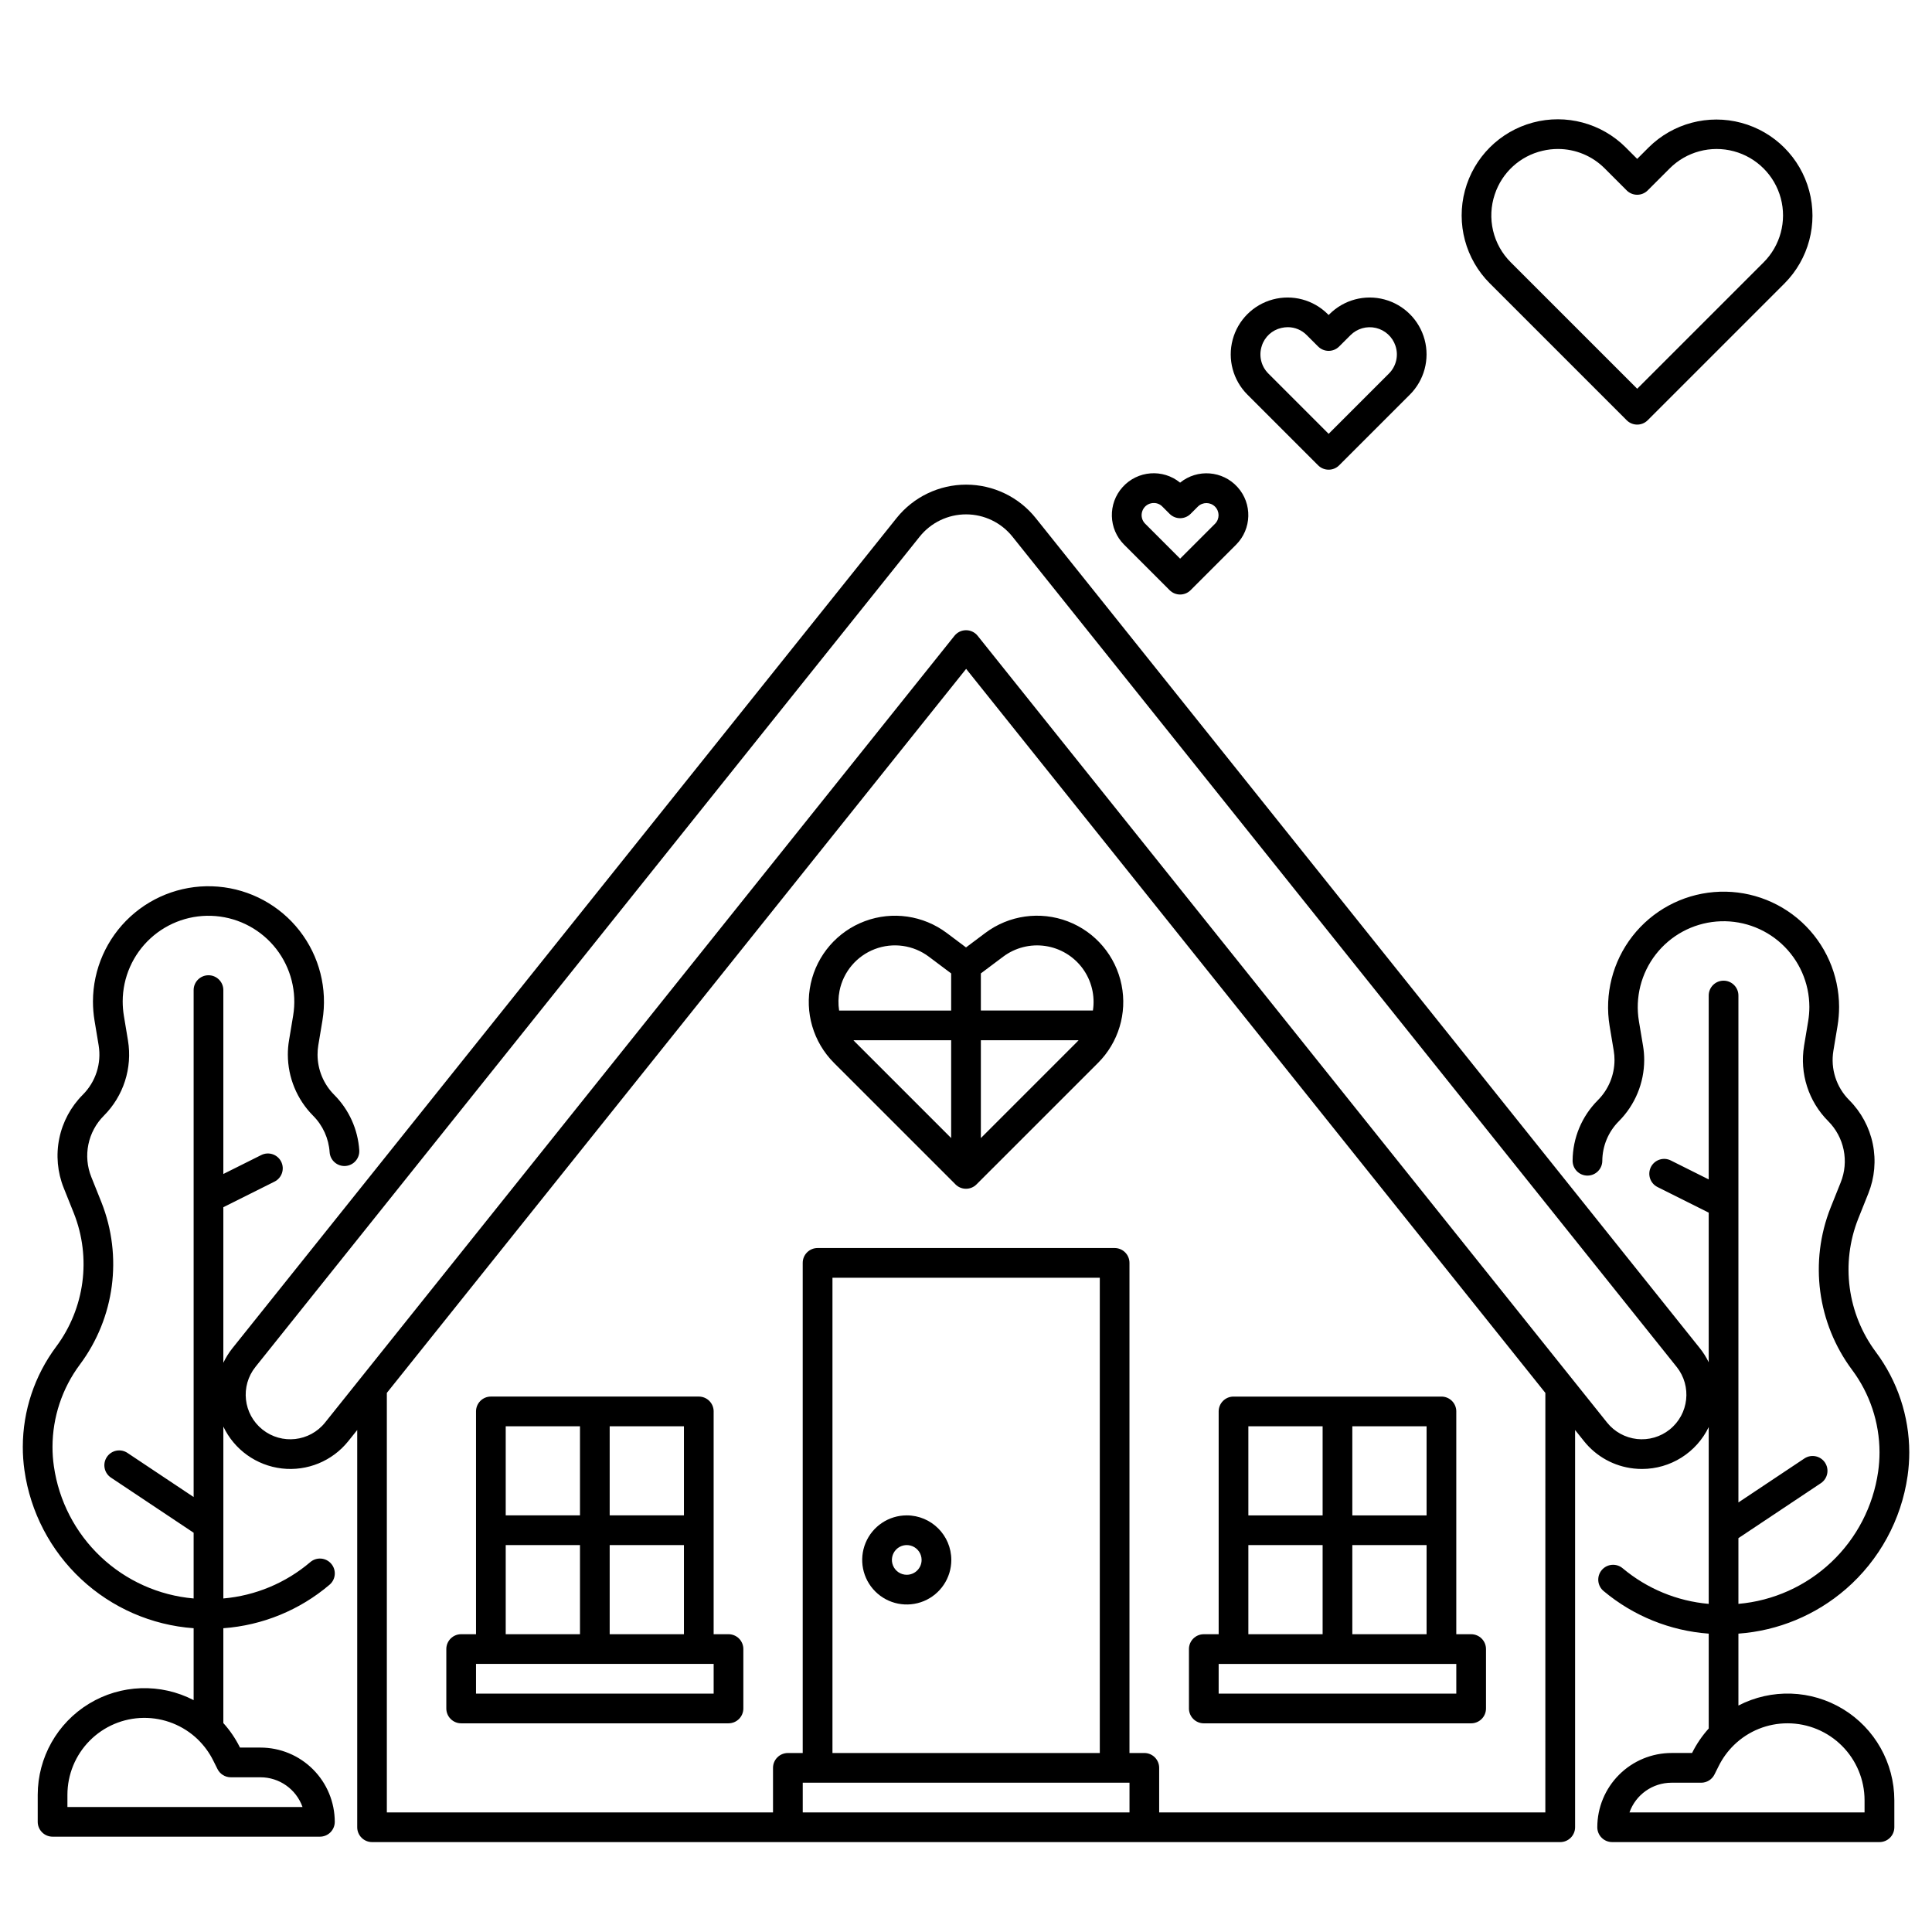 <?xml version="1.0" encoding="UTF-8"?>
<!-- Uploaded to: SVG Repo, www.svgrepo.com, Generator: SVG Repo Mixer Tools -->
<svg fill="#000000" width="800px" height="800px" version="1.1" viewBox="144 144 512 512" xmlns="http://www.w3.org/2000/svg">
 <g>
  <path d="m384.3 545.59c-4.777 0-9.082 2.875-10.91 7.289-1.828 4.414-0.816 9.492 2.559 12.867 3.379 3.379 8.457 4.387 12.871 2.562 4.41-1.828 7.289-6.137 7.289-10.91-0.008-6.519-5.293-11.801-11.809-11.809zm0 15.742c-1.594 0-3.027-0.957-3.637-2.43-0.609-1.469-0.273-3.164 0.852-4.289s2.82-1.461 4.289-0.852c1.473 0.609 2.43 2.043 2.43 3.637 0 1.043-0.414 2.043-1.152 2.781-0.738 0.738-1.738 1.152-2.781 1.152z"/>
  <path d="m463.02 600.7h70.848c1.043 0 2.047-0.418 2.785-1.156 0.738-0.734 1.152-1.738 1.152-2.781v-15.742c0-1.047-0.414-2.047-1.152-2.785-0.738-0.738-1.742-1.152-2.785-1.152h-3.938v-59.039h0.004c0-1.047-0.418-2.047-1.152-2.785-0.738-0.738-1.742-1.152-2.785-1.152h-55.105c-2.172 0-3.934 1.762-3.934 3.938v59.039h-3.938c-2.172 0-3.938 1.762-3.938 3.938v15.742c0 1.043 0.418 2.047 1.156 2.781 0.738 0.738 1.738 1.156 2.781 1.156zm39.359-78.719h19.68v23.617h-19.68zm0 31.488h19.68v23.617h-19.68zm-27.551-31.488h19.68v23.617h-19.68zm0 31.488h19.68v23.617h-19.68zm-7.871 31.488h62.977v7.871h-62.977z"/>
  <path d="m337.06 577.08h-3.938v-59.039h0.004c0-1.047-0.414-2.047-1.152-2.785-0.738-0.738-1.742-1.152-2.785-1.152h-55.105c-2.172 0-3.934 1.762-3.934 3.938v59.039h-3.938c-2.172 0-3.934 1.762-3.934 3.938v15.742c0 1.043 0.414 2.047 1.152 2.781 0.738 0.738 1.738 1.156 2.781 1.156h70.848c1.047 0 2.047-0.418 2.785-1.156 0.738-0.734 1.152-1.738 1.152-2.781v-15.742c0-1.047-0.414-2.047-1.152-2.785-0.738-0.738-1.738-1.152-2.785-1.152zm-31.488-55.105h19.68v23.617h-19.68zm0 31.488h19.68v23.617h-19.68zm-27.551-31.488h19.68v23.617h-19.68zm0 31.488h19.68v23.617h-19.68zm55.105 39.359h-62.977v-7.871h62.977z"/>
  <path d="m633.18 565.12c8.879-7.707 14.688-18.355 16.352-29.992 0.297-2.078 0.445-4.172 0.445-6.269-0.023-9.57-3.125-18.879-8.848-26.551-7.578-10.172-9.352-23.543-4.68-35.336l2.684-6.711c1.668-4.164 2.074-8.723 1.176-13.113-0.902-4.394-3.07-8.426-6.238-11.598-3.43-3.43-4.996-8.301-4.203-13.086l1.094-6.562c0.277-1.676 0.414-3.375 0.418-5.074-0.023-8.551-3.621-16.695-9.918-22.477-6.301-5.777-14.727-8.656-23.246-7.945-8.516 0.711-16.348 4.953-21.602 11.695-5.25 6.746-7.441 15.379-6.047 23.809l1.094 6.562v0.004c0.137 0.812 0.203 1.633 0.199 2.457-0.012 3.984-1.594 7.801-4.402 10.621-4.258 4.25-6.668 10.008-6.703 16.027-0.008 1.043 0.398 2.047 1.129 2.793 0.734 0.742 1.73 1.164 2.777 1.172h0.031c2.16 0 3.918-1.742 3.934-3.902 0.023-3.953 1.605-7.734 4.402-10.523 4.277-4.305 6.688-10.117 6.703-16.188 0.004-1.262-0.098-2.519-0.309-3.766l-1.094-6.551c-1.043-6.266 0.582-12.684 4.481-17.699 3.902-5.012 9.719-8.168 16.051-8.699 6.328-0.531 12.59 1.609 17.273 5.902 4.68 4.297 7.352 10.352 7.367 16.703 0 1.27-0.105 2.539-0.312 3.789l-1.094 6.555 0.004 0.004c-1.207 7.289 1.172 14.715 6.394 19.945 2.078 2.082 3.504 4.727 4.094 7.609 0.59 2.883 0.324 5.875-0.77 8.605l-2.688 6.711c-5.68 14.348-3.527 30.613 5.691 42.988 4.707 6.305 7.254 13.957 7.273 21.824 0 1.723-0.121 3.445-0.363 5.148-1.309 9.164-5.68 17.617-12.406 23.98-6.723 6.359-15.402 10.262-24.625 11.062v-17.418l21.867-14.578c1.797-1.211 2.273-3.644 1.074-5.445-1.203-1.801-3.633-2.293-5.441-1.102l-17.5 11.664v-134.34c0-2.172-1.762-3.934-3.934-3.934-2.176 0-3.938 1.762-3.938 3.934v48.734l-10.047-5.023c-1.941-0.973-4.309-0.184-5.281 1.762-0.969 1.945-0.184 4.309 1.762 5.281l13.566 6.785v39.664-0.004c-0.637-1.316-1.418-2.559-2.328-3.707l-176.02-220.02c-4.481-5.602-11.266-8.859-18.441-8.859-7.172 0-13.957 3.258-18.438 8.859l-176.02 220.02c-0.941 1.184-1.742 2.473-2.391 3.84v-41.23l13.566-6.785c1.945-0.973 2.734-3.336 1.762-5.281-0.973-1.945-3.336-2.731-5.281-1.758l-10.047 5.019v-48.73c0-2.172-1.762-3.938-3.934-3.938-2.176 0-3.938 1.766-3.938 3.938v134.34l-17.5-11.668c-0.867-0.594-1.938-0.816-2.973-0.617-1.031 0.199-1.941 0.805-2.527 1.684-0.582 0.875-0.793 1.949-0.578 2.981 0.211 1.031 0.828 1.934 1.715 2.504l21.863 14.578v17.418c-9.227-0.801-17.906-4.699-24.633-11.062-6.727-6.363-11.098-14.816-12.406-23.984-0.246-1.703-0.367-3.422-0.363-5.144 0.016-7.867 2.566-15.52 7.273-21.824 9.219-12.375 11.371-28.641 5.691-42.988l-2.688-6.711c-1.094-2.731-1.359-5.723-0.77-8.602 0.59-2.879 2.008-5.523 4.086-7.606 5.231-5.231 7.613-12.66 6.406-19.957l-1.086-6.543c-0.207-1.258-0.312-2.527-0.312-3.801 0.012-6.352 2.68-12.414 7.359-16.711 4.684-4.297 10.949-6.438 17.281-5.906s12.152 3.688 16.051 8.703c3.898 5.016 5.523 11.438 4.477 17.703l-1.09 6.543v0.004c-0.211 1.246-0.316 2.508-0.312 3.773 0.016 6.066 2.422 11.883 6.699 16.184 2.582 2.586 4.137 6.023 4.375 9.668 0.152 2.16 2.019 3.789 4.18 3.648s3.801-1.996 3.676-4.16c-0.363-5.551-2.731-10.781-6.664-14.719-2.805-2.824-4.383-6.637-4.394-10.617-0.004-0.828 0.062-1.656 0.195-2.473l1.094-6.555c1.398-8.434-0.797-17.066-6.047-23.809-5.254-6.746-13.086-10.984-21.602-11.695-8.52-0.715-16.945 2.168-23.246 7.945-6.297 5.777-9.895 13.926-9.914 22.473 0 1.703 0.141 3.406 0.418 5.086l1.09 6.551c0.793 4.789-0.773 9.668-4.207 13.098-3.164 3.172-5.332 7.203-6.227 11.594-0.898 4.391-0.488 8.945 1.18 13.105l2.688 6.711c4.668 11.793 2.894 25.168-4.684 35.34-5.723 7.668-8.828 16.977-8.848 26.547-0.004 2.098 0.145 4.191 0.441 6.266 1.574 11.043 6.883 21.211 15.039 28.816 8.156 7.606 18.668 12.191 29.793 12.996v19.055c-8.766-4.543-19.27-4.188-27.707 0.938-8.441 5.125-13.598 14.281-13.613 24.152v7.164c0 1.043 0.418 2.043 1.156 2.781 0.738 0.738 1.738 1.152 2.781 1.152h70.848c1.043 0 2.047-0.414 2.785-1.152 0.738-0.738 1.152-1.738 1.152-2.781-0.008-5.219-2.082-10.223-5.773-13.91-3.688-3.691-8.691-5.766-13.906-5.769h-5.441l-0.059-0.121c-1.156-2.312-2.617-4.457-4.352-6.375v-25.133c10.371-0.754 20.234-4.793 28.152-11.531 1.656-1.41 1.855-3.894 0.441-5.551-1.41-1.656-3.894-1.852-5.547-0.441-6.492 5.527-14.547 8.895-23.043 9.637v-45.547c2.91 6.121 8.766 10.312 15.5 11.094s13.395-1.961 17.625-7.254l2.352-2.938v105.27c0 1.043 0.414 2.043 1.152 2.781 0.738 0.738 1.738 1.156 2.781 1.156h314.88c1.043 0 2.043-0.418 2.781-1.156 0.738-0.738 1.156-1.738 1.156-2.781v-105.27l2.348 2.938c3.25 4.086 8 6.703 13.195 7.266 0.734 0.082 1.473 0.121 2.211 0.121 3.688-0.004 7.301-1.047 10.426-3.012 3.121-1.961 5.629-4.766 7.231-8.086v46.852c-8.375-0.73-16.324-4.016-22.773-9.41-0.797-0.688-1.836-1.023-2.887-0.938-1.047 0.086-2.019 0.586-2.695 1.395-0.676 0.805-1 1.852-0.902 2.898 0.102 1.047 0.613 2.012 1.43 2.676 7.867 6.578 17.602 10.52 27.828 11.266v25.137c-1.73 1.918-3.195 4.059-4.352 6.371l-0.059 0.121h-5.441 0.004c-5.219 0.004-10.223 2.078-13.91 5.769-3.691 3.688-5.766 8.691-5.769 13.91 0 1.043 0.414 2.043 1.152 2.781 0.738 0.738 1.738 1.152 2.781 1.152h70.848c1.047 0 2.047-0.414 2.785-1.152 0.738-0.738 1.152-1.738 1.152-2.781v-7.16c-0.012-9.875-5.168-19.031-13.609-24.156-8.441-5.125-18.941-5.481-27.711-0.938v-19.055c10.52-0.758 20.512-4.902 28.477-11.812zm-428.02 49.879h7.875c5 0.004 9.457 3.156 11.133 7.871h-62.301v-3.227c0-5.363 2.117-10.516 5.891-14.332 3.773-3.816 8.895-5.992 14.262-6.055 5.367-0.066 10.543 1.988 14.406 5.711l0.082 0.082-0.004 0.004c1.625 1.59 2.973 3.441 3.988 5.473l1.148 2.297c0.668 1.332 2.031 2.176 3.519 2.176zm238.17 9.309h-86.594v-7.871h86.594zm-78.719-15.742v-125.95h70.848v125.95zm35.426-287.31 153.5 191.88-0.004 111.17h-102.34v-11.809c0-1.043-0.414-2.043-1.152-2.781-0.738-0.738-1.738-1.152-2.781-1.152h-3.938v-129.89c0-1.043-0.414-2.043-1.152-2.781-0.738-0.738-1.738-1.152-2.785-1.152h-78.719c-2.172 0-3.938 1.762-3.938 3.934v129.89h-3.938l0.004 0.004c-2.176 0-3.938 1.762-3.938 3.934v11.809h-102.34v-111.18m339.97 9.703c-2.445 1.957-5.566 2.863-8.68 2.516-3.113-0.348-5.961-1.914-7.918-4.359l-166.8-208.5c-0.746-0.934-1.879-1.477-3.074-1.477-1.195 0-2.324 0.543-3.07 1.477l-166.8 208.5c-4.074 5.094-11.504 5.918-16.598 1.844-5.094-4.074-5.918-11.504-1.844-16.598l176.02-220.02c2.988-3.734 7.512-5.906 12.293-5.906 4.785 0 9.309 2.172 12.293 5.906l176.02 220.02h0.004c4.066 5.098 3.238 12.52-1.848 16.598zm31.25 77.859c5.406 0.004 10.59 2.156 14.41 5.977 3.824 3.824 5.977 9.008 5.981 14.414v3.227l-62.301-0.004c1.672-4.715 6.129-7.863 11.133-7.871h7.871c1.492 0 2.856-0.844 3.519-2.176l1.148-2.297c1.016-2.031 2.363-3.883 3.988-5.473l0.082-0.082c3.797-3.68 8.883-5.731 14.168-5.715z"/>
  <path d="m493.32 267.32c1.539 1.535 4.031 1.535 5.566 0l18.75-18.75c3.809-3.809 5.293-9.355 3.902-14.555-1.395-5.199-5.457-9.262-10.656-10.656s-10.746 0.094-14.555 3.898l-0.223 0.223-0.223-0.223h-0.004c-3.805-3.805-9.352-5.293-14.555-3.898-5.199 1.395-9.262 5.453-10.652 10.656-1.395 5.199 0.094 10.746 3.898 14.555zm-14.922-31.684v-0.004c0.766-2.379 2.734-4.172 5.172-4.723 0.562-0.133 1.137-0.199 1.715-0.203 1.895 0.004 3.707 0.766 5.027 2.121l3.008 3.008v-0.004c1.539 1.535 4.031 1.535 5.566 0l3.008-3.004c1.762-1.766 4.312-2.488 6.742-1.918 2.426 0.574 4.387 2.363 5.172 4.731 0.875 2.586 0.199 5.441-1.738 7.363l-15.969 15.969-15.965-15.969c-1.938-1.926-2.609-4.781-1.738-7.367z"/>
  <path d="m575.09 255.37c1.539 1.539 4.027 1.539 5.566 0l36.273-36.273c6.398-6.441 8.879-15.801 6.519-24.566-2.359-8.77-9.207-15.613-17.973-17.977-8.766-2.359-18.125 0.125-24.57 6.519l-3.035 3.035-3.035-3.035h0.004c-6.438-6.434-15.816-8.945-24.605-6.594-8.789 2.356-15.656 9.223-18.012 18.012-2.356 8.793 0.156 18.172 6.594 24.605zm-34.961-59.848c1.91-5.801 6.707-10.184 12.656-11.562 1.34-0.32 2.715-0.48 4.09-0.48 4.656 0 9.121 1.859 12.398 5.16l5.816 5.816v0.004c1.539 1.535 4.031 1.535 5.566 0l5.82-5.816v-0.004c4.445-4.445 10.926-6.184 17.004-4.555 6.074 1.629 10.816 6.371 12.445 12.445 1.629 6.078-0.109 12.559-4.555 17.004l-33.492 33.488-33.496-33.492c-2.32-2.305-3.949-5.215-4.699-8.398-0.75-3.18-0.598-6.512 0.445-9.609z"/>
  <path d="m453.96 300.4c1.539 1.539 4.027 1.539 5.566 0l12.047-12.047-0.004 0.004c4.172-4.172 4.344-10.883 0.395-15.262-3.949-4.383-10.641-4.906-15.223-1.188-4.578-3.731-11.277-3.215-15.234 1.172s-3.777 11.105 0.406 15.277zm-7.258-20.902 0.004 0.004c0.344-1.062 1.223-1.867 2.309-2.113 0.25-0.059 0.508-0.09 0.762-0.086 0.848-0.008 1.66 0.332 2.254 0.941l1.93 1.93c1.539 1.539 4.027 1.539 5.566 0l1.93-1.93c1.262-1.238 3.281-1.23 4.531 0.016 1.25 1.25 1.258 3.273 0.02 4.531l-9.262 9.262-9.262-9.262c-0.867-0.859-1.168-2.137-0.777-3.289z"/>
  <path d="m441.23 405.04c-1.539-7.695-6.918-14.062-14.246-16.863-7.332-2.801-15.586-1.645-21.863 3.062l-5.117 3.836-5.117-3.836c-6.227-4.664-14.391-5.84-21.68-3.125-7.285 2.715-12.691 8.949-14.352 16.547-1.656 7.598 0.664 15.516 6.16 21.016l32.203 32.199-0.004 0.004c1.539 1.535 4.031 1.535 5.566 0l32.207-32.203c5.406-5.398 7.75-13.145 6.242-20.637zm-31.387-7.504c3.191-2.398 7.211-3.418 11.16-2.84s7.508 2.711 9.879 5.922c2.371 3.215 3.359 7.238 2.75 11.184h-29.695v-9.84zm-43.359 9.051c1.004-5.047 4.531-9.23 9.34-11.066 4.809-1.84 10.223-1.078 14.34 2.016l5.902 4.43v9.84l-29.691-0.004c-0.27-1.73-0.23-3.496 0.109-5.215zm3.688 13.09h25.895v25.922l-25.484-25.484c-0.141-0.145-0.273-0.293-0.41-0.438zm33.766 25.922v-25.922h25.895c-0.137 0.148-0.27 0.297-0.414 0.441z"/>
 </g>
</svg>